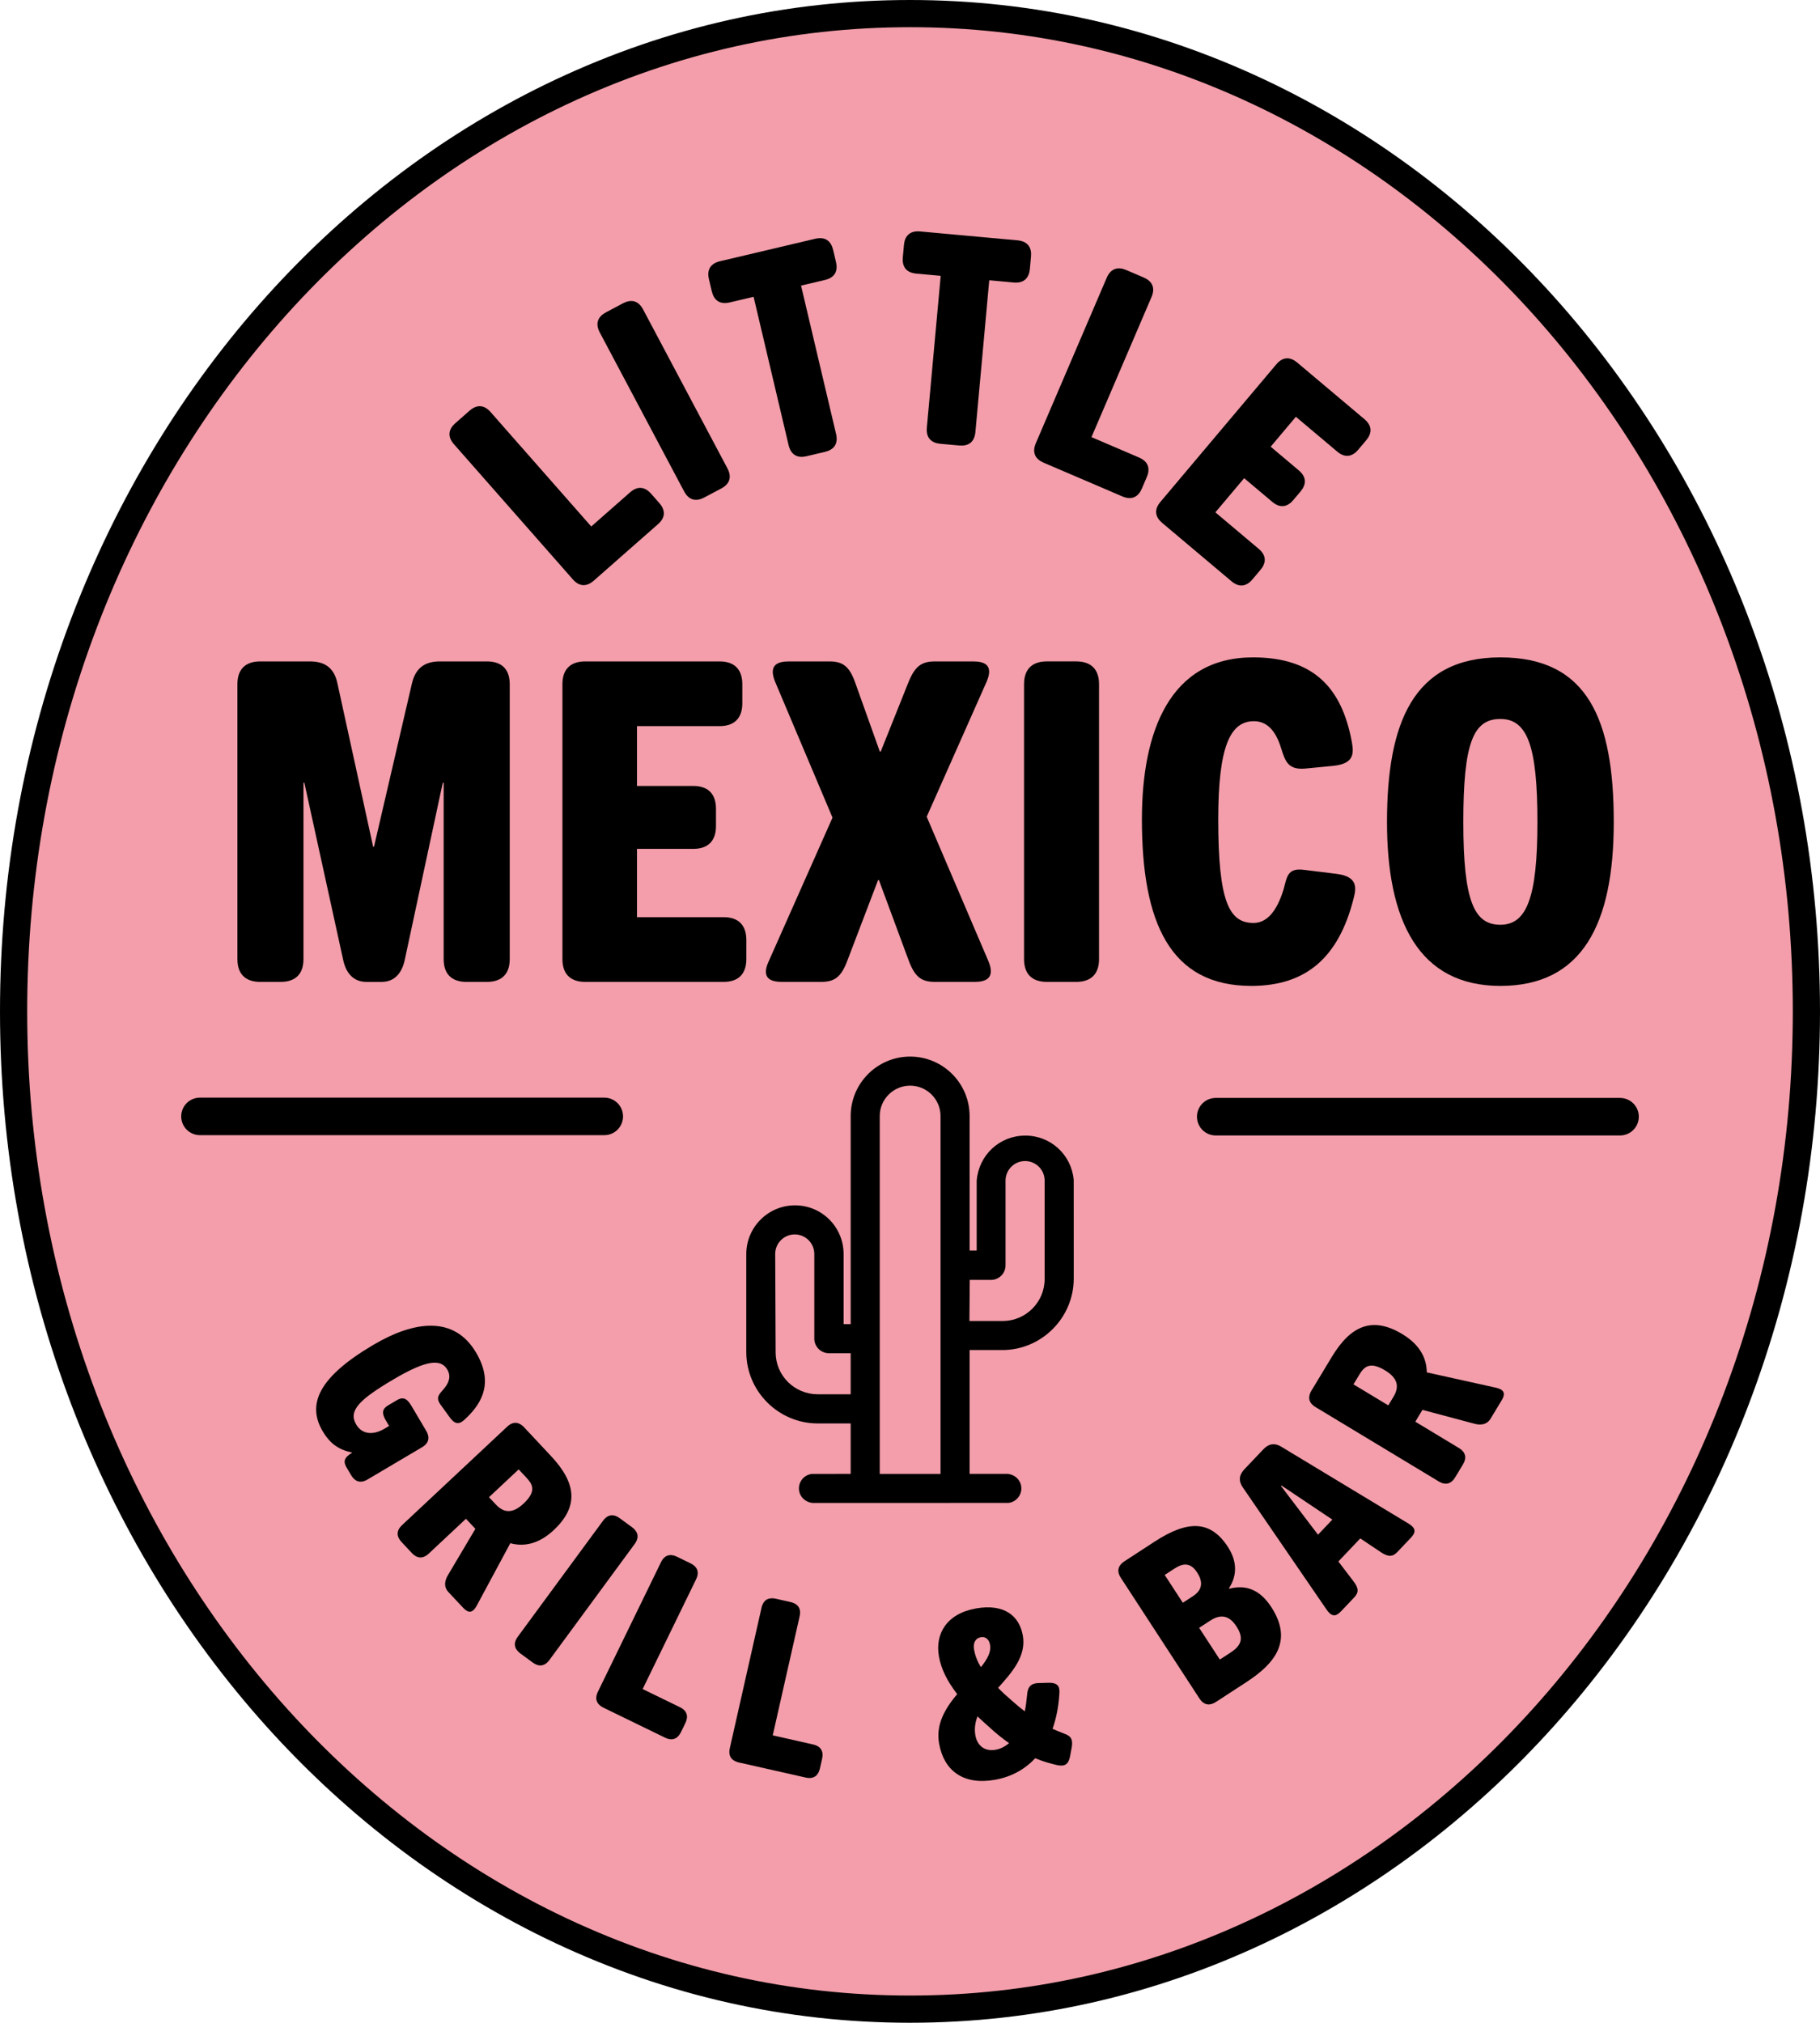 <?xml version="1.0" encoding="UTF-8"?>
<svg xmlns="http://www.w3.org/2000/svg" id="Ebene_1" data-name="Ebene 1" viewBox="0 0 2302.51 2559.16">
  <defs>
    <style>
      .cls-1 {
        fill: #f39eaa;
      }
    </style>
  </defs>
  <g>
    <ellipse class="cls-1" cx="1151.26" cy="1279.58" rx="1134.05" ry="1262.37"></ellipse>
    <path d="M1151.26,2559.16c-155.65,0-306.63-33.93-448.75-100.84-68.26-32.14-134.08-71.91-195.65-118.21-60.94-45.83-118.23-98.45-170.29-156.4-52.03-57.92-99.26-121.64-140.39-189.4-41.5-68.38-77.14-141.47-105.93-217.25C30.36,1619.47,0,1452.1,0,1279.58s30.36-339.89,90.24-497.48c28.79-75.78,64.43-148.87,105.93-217.25,41.12-67.76,88.36-131.48,140.39-189.4,52.06-57.95,109.36-110.57,170.29-156.4,61.56-46.3,127.39-86.07,195.65-118.21C844.63,33.93,995.61,0,1151.26,0s306.63,33.93,448.75,100.84c68.26,32.14,134.08,71.91,195.65,118.21,60.94,45.83,118.23,98.45,170.29,156.4,52.03,57.92,99.26,121.64,140.39,189.4,41.5,68.38,77.14,141.47,105.93,217.25,59.88,157.59,90.24,324.97,90.24,497.48s-30.36,339.89-90.24,497.48c-28.79,75.78-64.43,148.87-105.93,217.25-41.12,67.76-88.36,131.48-140.39,189.4-52.06,57.95-109.36,110.57-170.29,156.4-61.56,46.3-127.39,86.07-195.65,118.21-142.12,66.91-293.1,100.84-448.75,100.84ZM1151.26,34.41c-150.54,0-296.59,32.83-434.09,97.56-66.14,31.14-129.93,69.69-189.62,114.57-59.16,44.49-114.8,95.6-165.38,151.89-50.6,56.33-96.55,118.32-136.57,184.26-40.42,66.59-75.13,137.79-103.18,211.62-58.39,153.67-88,316.94-88,485.26,0,168.32,29.61,331.59,88,485.26,28.05,73.83,62.77,145.02,103.18,211.62,40.02,65.93,85.96,127.93,136.57,184.26,50.58,56.3,106.22,107.4,165.38,151.89,59.69,44.89,123.49,83.44,189.62,114.57,137.5,64.74,283.55,97.56,434.09,97.56s296.59-32.83,434.09-97.56c66.14-31.14,129.93-69.69,189.62-114.57,59.16-44.49,114.8-95.6,165.38-151.89,50.61-56.33,96.55-118.32,136.57-184.26,40.42-66.59,75.13-137.79,103.18-211.62,58.39-153.67,88-316.94,88-485.26s-29.61-331.59-88-485.26c-28.05-73.83-62.77-145.02-103.18-211.62-40.01-65.93-85.96-127.93-136.57-184.26-50.58-56.3-106.22-107.4-165.38-151.9-59.69-44.89-123.49-83.44-189.62-114.57-137.5-64.74-283.55-97.56-434.09-97.56Z"></path>
  </g>
  <g>
    <path d="M329.14,1242.28h25.98c15.82,0,28.81-7.34,28.81-28.8v-223.07h1.13l49.13,224.21c3.39,15.81,12.43,27.67,29.37,27.67h19.21c16.94,0,25.98-11.86,29.37-28.24l48-223.64h1.14v223.07c0,21.46,12.99,28.8,28.81,28.8h25.98c15.81,0,28.8-7.34,28.8-28.8v-347.88c0-21.46-12.99-28.8-28.8-28.8h-59.3c-16.95,0-30.49,6.21-35.58,27.67l-48.01,206.7h-1.14l-45.18-206.7c-4.53-21.46-18.07-27.67-35.02-27.67h-62.69c-15.81,0-28.8,7.34-28.8,28.8v347.88c0,21.46,12.99,28.8,28.8,28.8Z"></path>
    <path d="M944.21,1213.47v-24.28c0-15.81-7.35-28.8-28.81-28.8h-109.56v-86.41h71.16c21.45,0,28.8-12.99,28.8-28.8v-22.02c0-15.81-7.35-28.8-28.8-28.8h-71.16v-75.68h104.47c21.46,0,28.81-12.99,28.81-28.8v-24.28c0-15.81-7.35-28.8-28.81-28.8h-169.98c-15.82,0-28.8,7.34-28.8,28.8v347.88c0,21.46,12.98,28.8,28.8,28.8h175.07c21.46,0,28.81-12.99,28.81-28.8Z"></path>
    <path d="M998.44,836.79c-14.12,0-27.1,3.95-17.5,26.54l72.29,171.12-80.76,181.85c-10.17,22.02,3.39,25.98,16.94,25.98h49.14c16.95,0,25.41-5.65,33.31-26.54l38.97-102.22h1.13l37.84,102.22c7.9,20.9,16.38,26.54,33.32,26.54h49.7c13.55,0,27.1-3.95,17.5-26.54l-77.94-182.41,75.68-170.55c9.6-22.02-3.39-25.98-16.94-25.98h-48.01c-16.95,0-25.42,5.65-33.89,26.54l-35.01,87.54h-1.14l-31.06-86.97c-7.34-20.9-15.81-27.11-32.75-27.11h-50.83Z"></path>
    <path d="M1361.6,836.79h-37.27c-15.82,0-28.8,7.34-28.8,28.8v347.88c0,21.46,12.98,28.8,28.8,28.8h37.27c15.81,0,28.81-7.34,28.81-28.8v-347.88c0-21.46-13-28.8-28.81-28.8Z"></path>
    <path d="M1586.38,912.46c16.38,0,27.67,11.86,34.45,34.45,5.08,15.81,8.47,27.67,31.06,25.41l35.02-3.39c26.54-2.83,25.98-15.81,23.16-31.06-12.42-66.08-46.87-106.17-124.81-106.17-105.61,0-140.62,94.31-140.62,205,0,130.46,35.57,210.65,138.36,210.65,70.04,0,110.69-36.71,129.33-110.13,3.96-14.68,5.08-28.24-21.45-31.63l-41.23-5.08c-21.47-2.83-21.47,9.6-25.98,25.41-8.47,27.11-20.9,41.79-37.84,41.79-30.5,0-44.62-25.98-44.62-131.02,0-92.62,15.25-124.25,45.18-124.25Z"></path>
    <path d="M1898.16,1247.36c103.35,0,143.44-77.93,143.44-207.26s-32.75-208.39-143.44-208.39-143.45,83.58-143.45,208.39,40.1,207.26,143.45,207.26ZM1898.16,909.64c34.45,0,46.87,35.01,46.87,130.46s-13.56,129.89-46.87,129.89-46.88-29.93-46.88-129.89,12.43-130.46,46.88-130.46Z"></path>
    <path d="M724.61,732.94c9.26,10.54,18.82,8.54,26.59,1.7l81.28-71.5c10.53-9.27,8.53-18.82,1.69-26.59l-10.49-11.93c-6.83-7.77-16.04-10.98-26.58-1.7l-49.1,43.19-127.37-144.81c-9.28-10.54-18.83-8.54-26.59-1.7l-18.04,15.86c-7.76,6.83-10.97,16.05-1.69,26.59l150.31,170.88Z"></path>
    <path d="M865.46,621.64c6.58,12.4,16.34,12.66,25.47,7.81l21.54-11.43c9.14-4.85,14.39-13.07,7.81-25.47l-106.66-201c-6.59-12.4-16.33-12.66-25.48-7.81l-21.53,11.43c-9.15,4.85-14.39,13.08-7.82,25.47l106.67,201.01Z"></path>
    <path d="M900.53,368.63c2.37,10.07,8.99,17.23,22.66,14.01l30.19-7.13,44.29,187.69c3.24,13.66,12.59,16.39,22.66,14.01l23.38-5.52c10.07-2.38,17.23-9,14.01-22.66l-44.3-187.69,30.21-7.12c13.65-3.23,16.39-12.6,14-22.66l-3.64-15.46c-2.38-10.07-9-17.23-22.66-14.01l-120.45,28.42c-13.67,3.23-16.39,12.6-14.02,22.66l3.66,15.46Z"></path>
    <path d="M1159.18,346.18l30.91,2.82-17.52,192c-1.27,13.98,6.76,19.53,17.06,20.47l23.9,2.18c10.3.94,19.2-3.07,20.47-17.05l17.52-192.01,30.89,2.82c13.98,1.28,19.54-6.75,20.47-17.05l1.44-15.82c.94-10.3-3.06-19.19-17.04-20.47l-123.22-11.24c-13.98-1.27-19.54,6.75-20.47,17.05l-1.44,15.81c-.94,10.3,3.06,19.19,17.04,20.47Z"></path>
    <path d="M1320.37,585.42l99.49,42.62c12.9,5.53,20.66-.39,24.73-9.9l6.25-14.6c4.08-9.5,3-19.21-9.9-24.73l-60.1-25.75,75.95-177.24c5.53-12.9-.39-20.66-9.9-24.73l-22.07-9.45c-9.51-4.07-19.22-3.01-24.74,9.9l-89.61,209.16c-5.54,12.9.39,20.66,9.9,24.73Z"></path>
    <path d="M1470.31,661.58l87.59,73.78c10.74,9.04,19.88,5.64,26.54-2.27l10.23-12.15c6.66-7.91,8.46-17.5-2.27-26.55l-54.81-46.17,36.41-43.23,35.6,29.99c10.73,9.05,19.87,5.64,26.54-2.27l9.28-11.01c6.66-7.91,8.46-17.5-2.27-26.55l-35.6-29.99,31.89-37.86,52.26,44.03c10.74,9.05,19.89,5.64,26.55-2.27l10.23-12.15c6.66-7.91,8.47-17.5-2.27-26.55l-85.04-71.63c-7.91-6.67-17.5-8.47-26.54,2.27l-146.61,174.04c-9.04,10.74-5.64,19.88,2.27,26.54Z"></path>
    <path d="M539.24,1810.35l-18.97-32.07c-5.72-9.68-11-11.02-18.12-6.81l-11.2,6.62c-7.13,4.22-8.48,9.48-2.76,19.16l4.07,6.86-5.85,3.47c-14.26,8.43-28.25,7.43-35.78-5.3-10.39-17.56,4.25-31.72,47.01-57.02,42.77-25.3,60.21-26.01,68.21-12.52,4.81,8.15,2.73,16.25-4.62,24.73-5.62,6.76-10.67,10.44-3.62,20.02l11.31,15.64c8.1,11.36,14.05,7.49,19.77,2.05,23.51-21.82,34.8-48.07,13.56-83.96-27.71-46.84-77.91-40.51-130.35-9.48-68.99,40.8-83.8,75-63.62,109.12,8.28,14,18.87,23.19,36.76,26.7l.3.51-.26.15c-9.67,5.72-11.01,10.99-6.8,18.11l6.02,10.19c4.22,7.12,10.99,11.02,20.66,5.31l68.99-40.81c9.67-5.72,9.51-13.54,5.3-20.66Z"></path>
    <path d="M700.55,1935.83c32.16-30.13,28.33-59.75-3.43-93.64l-34.16-36.49c-5.66-6.04-13.12-8.38-21.33-.69l-132.98,124.55c-8.2,7.68-6.36,15.28-.7,21.32l13.15,14.04c5.66,6.05,13.11,8.38,21.32.69l47.06-44.08,11.93,12.74-34.56,58.3c-4.64,7.6-5.53,15.31.54,21.78l18.2,19.43c5.06,5.4,11.21,9.37,17.45-2.15l42.56-79.17c17.43,4.76,36.17.97,54.96-16.62ZM627.12,1903.3l-8.49-9.07,37.56-35.18,9.3,9.94c8.09,8.64,13.87,17.4-3.18,33.37-15.55,14.56-26.5,10.23-35.19.94Z"></path>
    <path d="M799.72,1932.34l-15.73-11.55c-6.67-4.91-14.43-5.83-21.09,3.22l-107.87,146.79c-6.64,9.06-3.45,16.18,3.23,21.09l15.73,11.56c6.67,4.9,14.43,5.83,21.08-3.23l107.87-146.79c6.65-9.06,3.45-16.18-3.22-21.09Z"></path>
    <path d="M873.67,1977.95l-17.28-8.42c-7.44-3.62-15.25-3.15-20.17,6.96l-79.79,163.84c-4.92,10.11-.49,16.54,6.96,20.17l77.93,37.95c10.11,4.92,16.54.49,20.16-6.96l5.57-11.44c3.63-7.44,3.15-15.25-6.96-20.17l-47.07-22.92,67.62-138.84c4.91-10.11.48-16.55-6.97-20.17Z"></path>
    <path d="M1028.68,2207.09l-51.07-11.53,34.01-150.61c2.46-10.97-3.32-16.21-11.4-18.04l-18.76-4.23c-8.08-1.83-15.56.42-18.04,11.39l-40.12,177.74c-2.47,10.96,3.31,16.21,11.39,18.03l84.54,19.08c10.97,2.47,16.21-3.31,18.03-11.39l2.81-12.41c1.82-8.08-.43-15.56-11.4-18.03Z"></path>
    <path d="M1344.24,2192.55c-4.19-1.66-8.39-3.32-12.64-5.28,4.41-12.49,7.53-27.15,8.55-43.55.7-7.93.06-15.02-13.7-14.7l-12.26.36c-11.66.25-14.13,6.69-14.79,14.91-.75,7.64-1.61,14.7-2.91,20.93-5.2-3.89-10.49-8.36-15.83-13.12-6.72-5.73-12.8-11.26-17.95-16.66,17.56-19.61,35.89-39.96,31.28-66.17-4.36-24.75-23.37-40.62-59.19-34.31-37.28,6.57-51.97,32.27-46.99,60.53,2.93,16.6,10.7,31.74,23.15,47.87-15.15,17.99-27.22,38.13-22.95,62.29,6.15,34.95,30.96,53.11,70.57,46.13,20.1-3.54,37.42-12.59,51.05-27.31,9.42,4.04,18.24,6.39,26.73,8.5,7.79,1.63,15.09,2.15,17.48-11.49l1.86-9.94c2.65-13.98-3.4-15.92-11.46-19.01ZM1240.92,2071.41c5.55-.97,10.28,2.09,11.62,9.67,1.59,9.02-3.67,18.36-11.56,28.16-4.58-7.31-7.42-14.91-8.7-22.19-1.34-7.57,1.08-14.31,8.65-15.64ZM1259.41,2213.79c-13.4,2.36-23.1-4.94-25.46-18.33-1.48-8.45-.2-16.48,2.7-23.9,4.66,4.28,9.37,8.86,14.65,13.33,8.98,8.33,17.35,14.96,25.24,20.48-5.21,4.53-11.02,7.35-17.13,8.42Z"></path>
    <path d="M1555.07,2010.04l-.32-.5c10.75-16.53,10.29-34.58-1.33-52.43-21.47-32.96-49.5-34.81-92.61-6.72l-38.41,25.02c-6.94,4.52-10.54,11.45-4.4,20.86l99.43,152.63c6.13,9.41,13.93,8.92,20.86,4.4l38.66-25.19c36.17-23.56,59.12-52.27,31.36-94.89-14.54-22.3-32.02-28.55-53.24-23.19ZM1509.05,2019.56l-12.64,8.23-22.92-35.18,12.64-8.23c10.41-6.78,20.02-7.74,28.24,4.89,8.72,13.38,5.83,23.03-5.31,30.29ZM1556.84,2090.77l-13.62,8.88-26.15-40.14,13.87-9.03c11.9-7.75,23.3-8.13,33.15,6.99,9.04,13.87,7.87,23.46-7.25,33.3Z"></path>
    <path d="M1781.94,1927.64l-160.7-97.12c-9.78-6.02-17.04-3.11-23.15,3.32l-23.63,24.89c-6.11,6.43-8.65,13.83-1.91,23.48l105.7,154.2c7.83,11.52,13.58,7.18,18.87,1.6l15.89-16.73c5.91-6.22,6.39-11.46-.75-20.69l-19.06-25.03,27.71-29.18,26.19,17.53c9.8,6.44,15,5.68,20.91-.55l16.29-17.16c5.3-5.57,9.34-11.54-2.36-18.56ZM1667.43,1941.69l-46.79-61.56.61-.65,64.31,43.11-18.12,19.09Z"></path>
    <path d="M1892.79,1755.76l-87.74-19.46c-.15-18.05-8.88-35.07-30.91-48.37-37.73-22.77-65.2-11.02-89.2,28.72l-25.84,42.8c-4.27,7.09-4.5,14.89,5.12,20.7l155.97,94.15c9.62,5.82,16.44,1.97,20.71-5.11l9.94-16.46c4.27-7.09,4.51-14.89-5.12-20.7l-55.19-33.32,9.01-14.94,65.49,17.43c8.56,2.41,16.22,1.16,20.81-6.44l13.76-22.78c3.82-6.34,5.97-13.33-6.81-16.2ZM1762.77,1767.42l-6.41,10.64-44.06-26.59,7.03-11.65c6.11-10.13,12.98-18.07,32.99-6,18.24,11,17.03,22.72,10.46,33.6Z"></path>
    <path d="M2049.53,1389.08h-511.48c-13.12,0-23.75,10.63-23.75,23.75s10.63,23.75,23.75,23.75h511.48c13.12,0,23.75-10.63,23.75-23.75s-10.63-23.75-23.75-23.75Z"></path>
    <path d="M788.22,1412.45c0-13.12-10.63-23.75-23.75-23.75H252.99c-13.12,0-23.75,10.63-23.75,23.75s10.63,23.75,23.75,23.75h511.48c13.12,0,23.75-10.63,23.75-23.75Z"></path>
    <path d="M1297,1436.76c-32.18,0-58.56,24.17-61.38,56.91v88.5h-8.96v-170.17c0-41.49-33.75-75.23-75.23-75.23s-75.22,33.75-75.22,75.23v263.22h-8.96v-88.69c.05-16.2-6.49-32.08-17.98-43.56-11.63-11.6-27.06-17.99-43.43-17.99h-.13c-33.89,0-61.51,27.59-61.57,61.51v124.42c.2,49.39,40.55,89.77,89.98,90.01h42.08v63.82l-49.14.05c-9.3,1.1-16.32,8.97-16.32,18.33s7.02,17.24,17.27,18.4l247.8-.06c9.3-1.1,16.32-8.98,16.32-18.34s-7.02-17.23-17.27-18.39h-48.19v-156.66h42.16c49.14-.44,89.33-40.78,89.57-89.97l-.03-125.18c-2.83-32.03-29.21-56.2-61.36-56.2ZM1076.2,1764.02h-41.82c-14.02,0-27.7-5.66-37.56-15.54-10.03-10.04-15.56-23.39-15.56-37.62l-.54-124.37c0-13.63,11.1-24.72,24.73-24.72s24.73,11.09,24.73,24.73v107.11c0,10.08,8.22,18.37,18.4,18.48h27.62v51.92ZM1189.87,1864.76h-76.89v-452.75c0-21.2,17.24-38.45,38.45-38.45s38.45,17.24,38.45,38.45v452.75ZM1321.6,1618.15c.03,29.2-23.7,53.05-52.86,53.17h-42.3l.41-52.02h27.89c9.78-.57,17.42-8.71,17.39-18.51v-107.11c0-13.64,11.09-24.73,24.73-24.73s24.73,11.09,24.73,24.73v124.48Z"></path>
  </g>
</svg>
